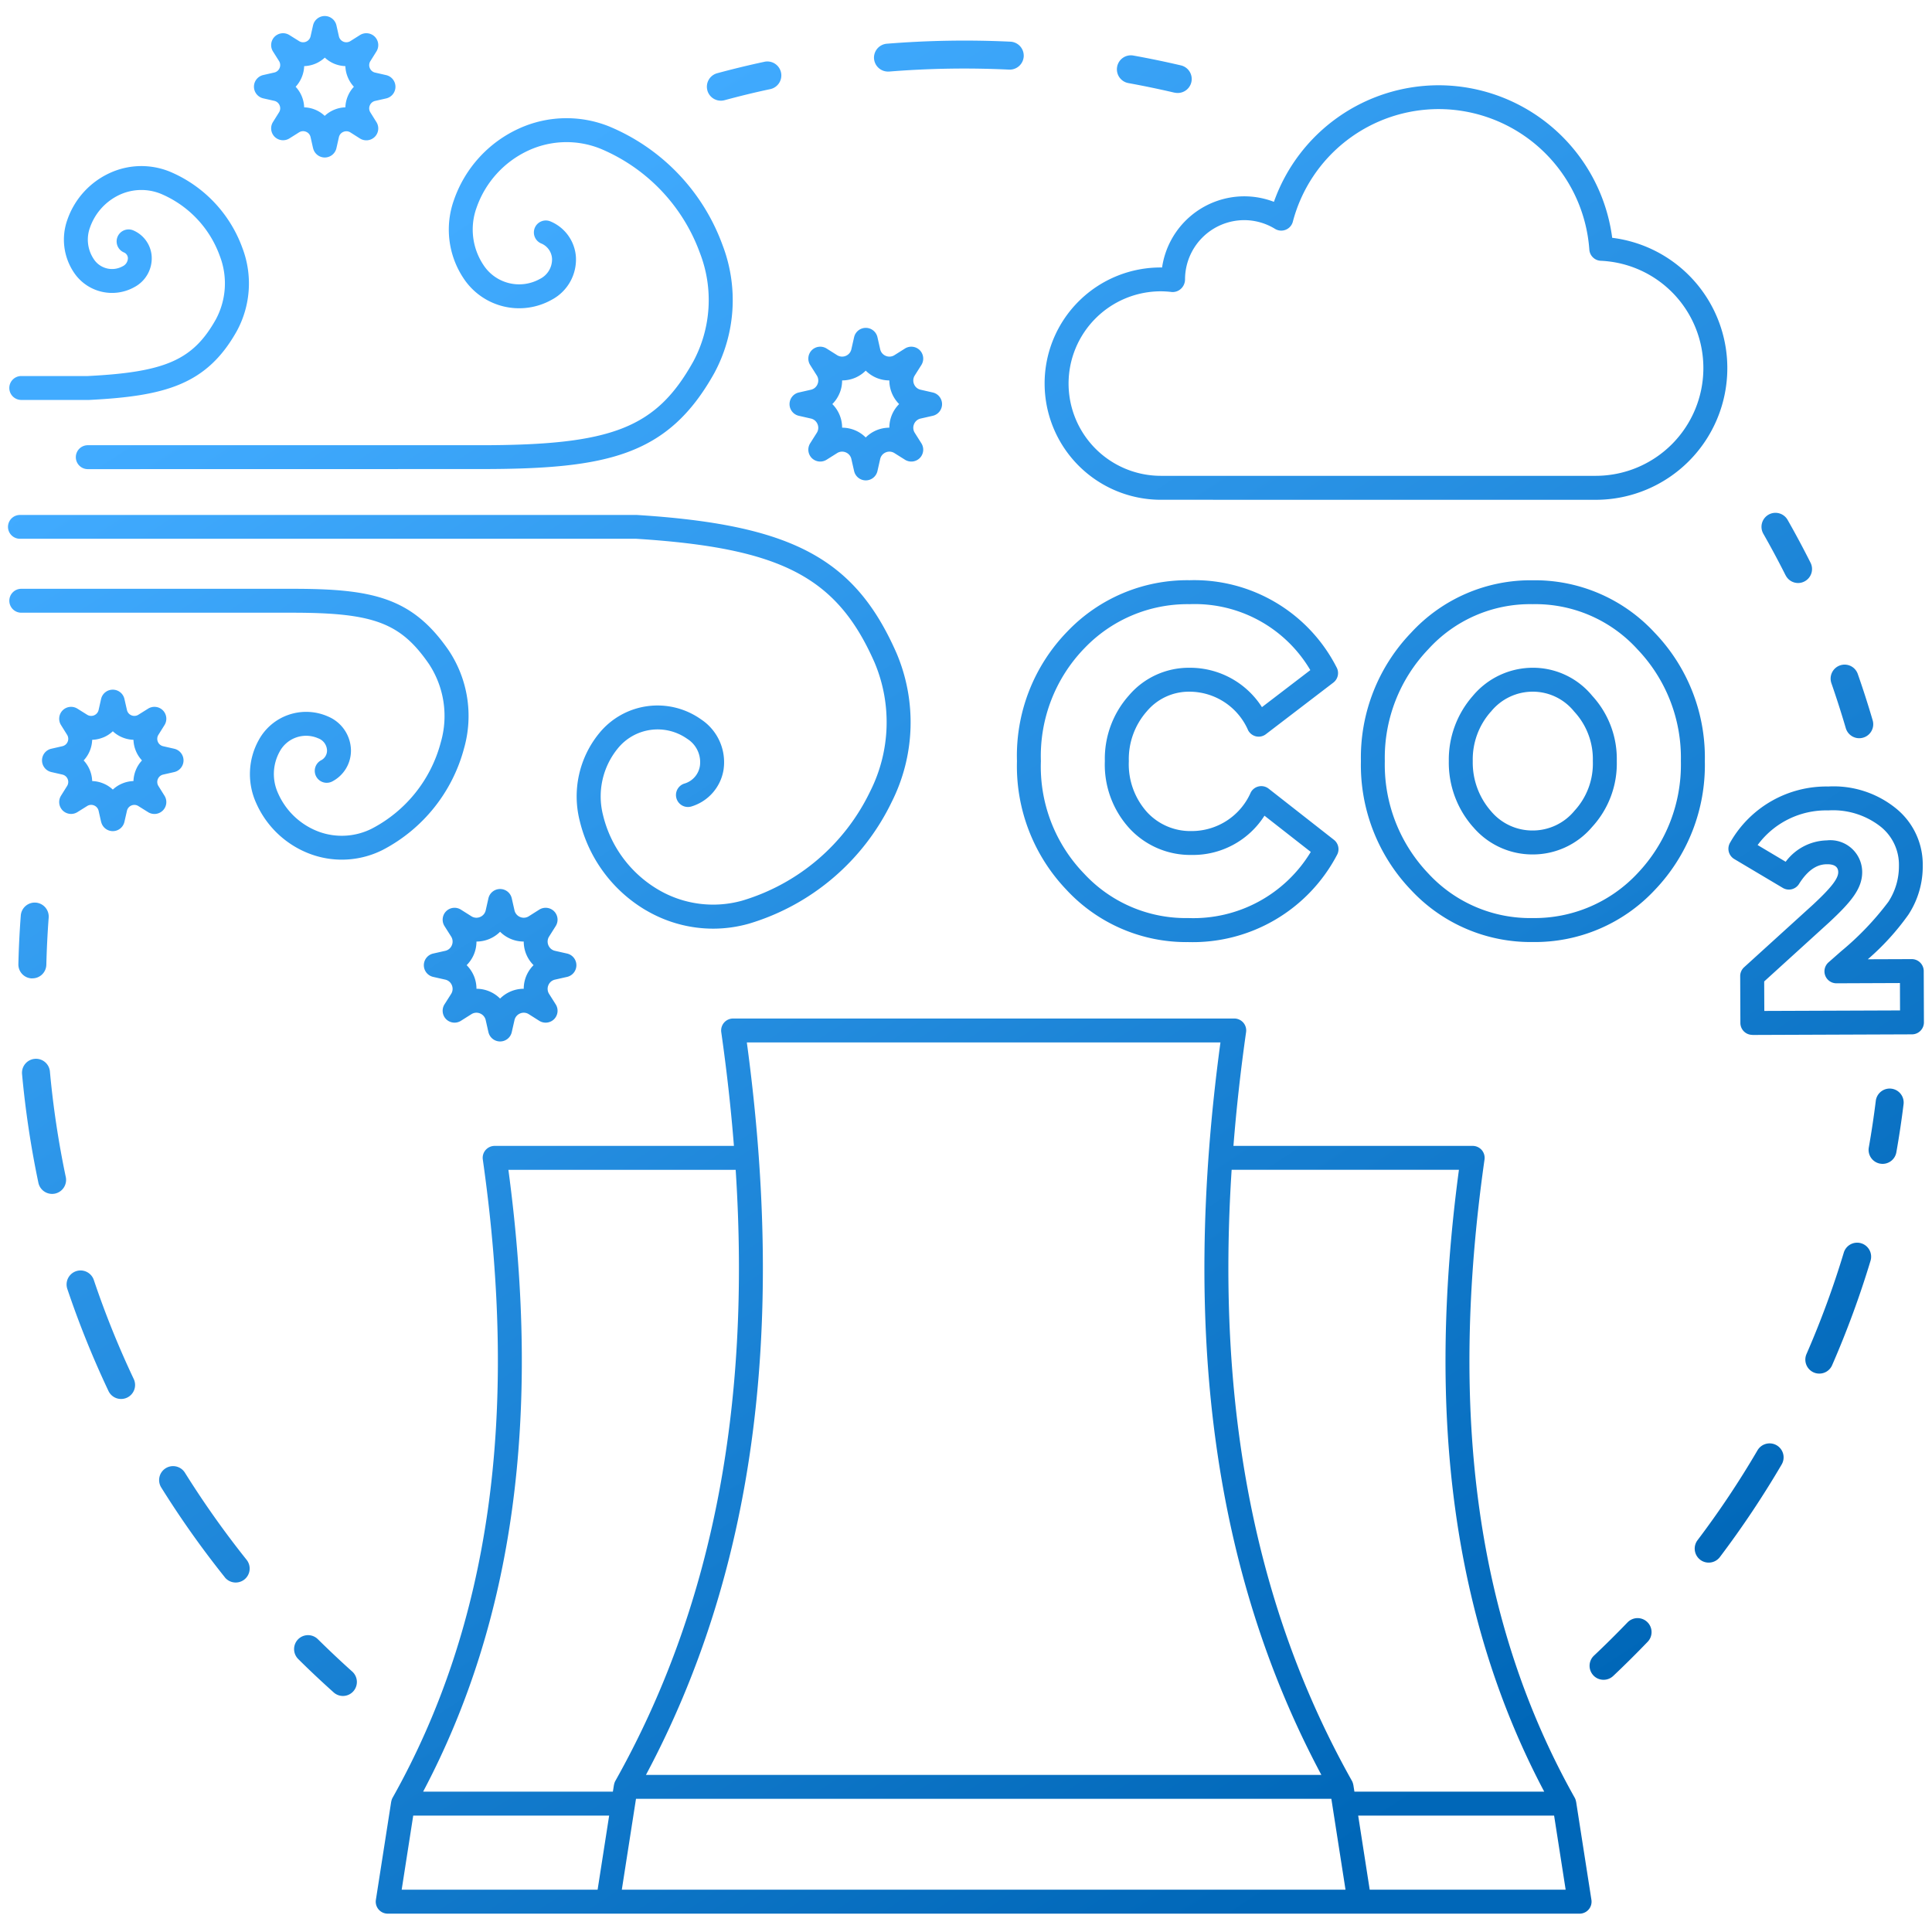 <svg xmlns="http://www.w3.org/2000/svg" xmlns:xlink="http://www.w3.org/1999/xlink" width="121" height="120.348" viewBox="0 0 121 120.348">
  <defs>
    <linearGradient id="linear-gradient" x1="0.178" y1="0.142" x2="0.73" y2="0.949" gradientUnits="objectBoundingBox">
      <stop offset="0" stop-color="#41abff"/>
      <stop offset="1" stop-color="#0067b8"/>
    </linearGradient>
  </defs>
  <g id="i-environmental-2" transform="translate(-494.5 -1625)">
    <rect id="Rectangle_723" data-name="Rectangle 723" width="120" height="120" transform="translate(495 1625)" fill="none"/>
    <path id="Union_84" data-name="Union 84" d="M84.644-7881.152H23.782a.75.75,0,0,1-.57-.263.747.747,0,0,1-.171-.6l.958-6.14c0-.01.006-.016.008-.026a.715.715,0,0,1,.078-.225v0c6.087-10.832,7.937-23.906,5.654-39.972a.742.742,0,0,1,.175-.6.755.755,0,0,1,.566-.257H45.465q-.274-3.478-.793-7.121a.756.756,0,0,1,.177-.6.754.754,0,0,1,.566-.257H76.8a.754.754,0,0,1,.566.257.748.748,0,0,1,.175.6q-.518,3.647-.791,7.121H91.733a.755.755,0,0,1,.566.257.756.756,0,0,1,.175.6c-2.283,16.066-.434,29.14,5.652,39.972h0v0a.769.769,0,0,1,.078.225c0,.01.006.016.008.026l.958,6.14a.754.754,0,0,1-.171.6.75.75,0,0,1-.57.263Zm.64-1.5H97.556l-.723-4.64H84.562Zm-46.84,0H83.769l-.887-5.692H39.332Zm-13.787,0H36.928l.723-4.64H25.38Zm59.517-6.81h0v0a.778.778,0,0,1,.078.227.112.112,0,0,1,.008.024l.066.417H96.213c-5.664-10.707-7.413-23.472-5.341-38.946H76.637C75.666-7912.76,78.153-7900.178,84.174-7889.462Zm-58.174.67H37.884l.066-.417a.112.112,0,0,1,.008-.024.779.779,0,0,1,.078-.227v0c6.023-10.715,8.511-23.3,7.539-38.275H31.341C33.413-7912.264,31.664-7899.5,26-7888.792Zm13.956-1.05h42.3c-6.718-12.59-8.788-27.621-6.32-45.873H46.274C48.742-7917.462,46.674-7902.432,39.956-7889.842Zm-19.563-5.17c-.753-.675-1.5-1.375-2.215-2.086a.877.877,0,0,1-.006-1.239.876.876,0,0,1,1.239,0c.7.689,1.419,1.37,2.148,2.022a.877.877,0,0,1,.07,1.237.875.875,0,0,1-.655.293A.875.875,0,0,1,20.393-7895.012Zm78.9-1.062a.875.875,0,0,1,.036-1.237c.715-.673,1.419-1.374,2.1-2.08a.875.875,0,0,1,1.237-.026.876.876,0,0,1,.026,1.239c-.7.727-1.423,1.447-2.16,2.142a.871.871,0,0,1-.6.237A.872.872,0,0,1,99.291-7896.074Zm-85.716-6.15a58.949,58.949,0,0,1-3.981-5.622.875.875,0,0,1,.279-1.2.875.875,0,0,1,1.207.279,58.207,58.207,0,0,0,3.863,5.455.877.877,0,0,1-.137,1.231.879.879,0,0,1-.546.191A.873.873,0,0,1,13.574-7902.224Zm92.41-1.09a.876.876,0,0,1-.171-1.227,57.247,57.247,0,0,0,3.756-5.63.879.879,0,0,1,1.2-.313.876.876,0,0,1,.313,1.2,59.6,59.6,0,0,1-3.871,5.8.876.876,0,0,1-.7.347A.878.878,0,0,1,105.984-7903.314ZM6.292-7913.889a59.117,59.117,0,0,1-2.576-6.389.877.877,0,0,1,.55-1.11.877.877,0,0,1,1.11.552,56.98,56.98,0,0,0,2.5,6.2.876.876,0,0,1-.418,1.167.881.881,0,0,1-.373.084A.872.872,0,0,1,6.292-7913.889Zm106.8-1.158a.876.876,0,0,1-.452-1.152,57.41,57.41,0,0,0,2.335-6.351.874.874,0,0,1,1.09-.586.878.878,0,0,1,.586,1.092,59.166,59.166,0,0,1-2.407,6.545.872.872,0,0,1-.8.524A.863.863,0,0,1,113.092-7915.047ZM1.905-7926.923a59.737,59.737,0,0,1-1.024-6.812.877.877,0,0,1,.793-.952.876.876,0,0,1,.952.793,57.547,57.547,0,0,0,.994,6.609.877.877,0,0,1-.677,1.038.942.942,0,0,1-.183.018A.877.877,0,0,1,1.905-7926.923Zm115.348-1.2a.876.876,0,0,1-.711-1.014c.171-.966.317-1.95.438-2.921a.876.876,0,0,1,.976-.761.875.875,0,0,1,.763.976c-.124,1-.275,2.014-.452,3.01a.875.875,0,0,1-.861.723A.964.964,0,0,1,117.254-7928.124Zm-87.164-8.237-.169-.751a.591.591,0,0,0-.353-.418.583.583,0,0,0-.544.046l-.653.412a.748.748,0,0,1-.93-.1.75.75,0,0,1-.1-.93l.414-.652a.587.587,0,0,0,.046-.544.582.582,0,0,0-.418-.352l-.753-.17a.75.75,0,0,1-.584-.731.749.749,0,0,1,.584-.731l.753-.17a.584.584,0,0,0,.418-.352.587.587,0,0,0-.046-.544l-.414-.653a.75.75,0,0,1,.1-.929.747.747,0,0,1,.93-.1l.653.412a.581.581,0,0,0,.544.046.589.589,0,0,0,.353-.417l.169-.751a.749.749,0,0,1,.731-.584.746.746,0,0,1,.731.582l.171.753a.591.591,0,0,0,.351.417.585.585,0,0,0,.546-.046l.651-.412a.75.75,0,0,1,.932.1.747.747,0,0,1,.1.929l-.412.653a.587.587,0,0,0-.046.544.584.584,0,0,0,.418.352l.753.17a.749.749,0,0,1,.584.731.75.75,0,0,1-.584.731l-.753.17a.583.583,0,0,0-.418.352.587.587,0,0,0,.046.544l.412.652a.747.747,0,0,1-.1.93.751.751,0,0,1-.932.1l-.651-.412a.586.586,0,0,0-.546-.046.592.592,0,0,0-.351.418l-.171.751a.746.746,0,0,1-.731.584A.749.749,0,0,1,30.09-7936.361Zm-.907-4.873a2.128,2.128,0,0,1-.456.679,2.123,2.123,0,0,1,.456.679,2.1,2.1,0,0,1,.159.8h0a2.085,2.085,0,0,1,.8.159,2.1,2.1,0,0,1,.679.454,2.126,2.126,0,0,1,.681-.454,2.085,2.085,0,0,1,.8-.159h0a2.1,2.1,0,0,1,.159-.8,2.091,2.091,0,0,1,.456-.679,2.1,2.1,0,0,1-.456-.679,2.1,2.1,0,0,1-.159-.8h0a2.085,2.085,0,0,1-.8-.159,2.086,2.086,0,0,1-.681-.454,2.057,2.057,0,0,1-.679.454,2.085,2.085,0,0,1-.8.159h0A2.1,2.1,0,0,1,29.182-7941.234Zm80.066,5.045a.75.75,0,0,1-.528-.217.751.751,0,0,1-.221-.53l-.012-2.932a.752.752,0,0,1,.245-.556l4.311-3.917c1.138-1.058,1.584-1.63,1.584-2.034,0-.333-.231-.5-.681-.5h-.008c-.426,0-1.072.132-1.767,1.235a.747.747,0,0,1-1.018.245l-3.038-1.807a.752.752,0,0,1-.345-.468.758.758,0,0,1,.094-.574,6.927,6.927,0,0,1,6.138-3.5,6.2,6.2,0,0,1,4.26,1.386,4.516,4.516,0,0,1,1.658,3.583,5.5,5.5,0,0,1-.9,3.06,15.645,15.645,0,0,1-2.54,2.791l2.751-.01h0a.751.751,0,0,1,.751.747l.012,3.212a.754.754,0,0,1-.219.532.742.742,0,0,1-.528.221l-10,.038Zm4.7-12.185a2,2,0,0,1,2.18,1.994c0,1.032-.695,1.867-2.068,3.145l-4.07,3.7.008,1.847,8.5-.032-.006-1.715-3.979.016h0a.75.75,0,0,1-.7-.484.75.75,0,0,1,.207-.829l.785-.691a18.185,18.185,0,0,0,2.963-3.1,4.07,4.07,0,0,0,.661-2.247,3.053,3.053,0,0,0-1.138-2.453,4.819,4.819,0,0,0-3.279-1.024,5.327,5.327,0,0,0-4.433,2.17l1.757,1.046a3.306,3.306,0,0,1,2.6-1.339ZM1.506-7939.724a.875.875,0,0,1-.855-.9c.024-1.01.074-2.032.151-3.04a.876.876,0,0,1,.938-.807.878.878,0,0,1,.809.938c-.074.978-.122,1.972-.147,2.952a.872.872,0,0,1-.873.853Zm86.369-5.533s0,0,0,0a11.318,11.318,0,0,1-3.142-8.073,11.283,11.283,0,0,1,3.142-8.043,10.162,10.162,0,0,1,7.615-3.285,10.2,10.2,0,0,1,7.643,3.285,11.278,11.278,0,0,1,3.14,8.043,11.316,11.316,0,0,1-3.14,8.073,10.273,10.273,0,0,1-7.643,3.254A10.241,10.241,0,0,1,87.875-7945.257Zm1.082-15.086a9.827,9.827,0,0,0-2.727,7.009,9.872,9.872,0,0,0,2.724,7.037,8.675,8.675,0,0,0,6.533,2.793,8.825,8.825,0,0,0,6.563-2.795,9.864,9.864,0,0,0,2.722-7.035,9.827,9.827,0,0,0-2.727-7.009,8.638,8.638,0,0,0-6.559-2.819A8.606,8.606,0,0,0,88.957-7960.343Zm-22.649,15.086a11.21,11.21,0,0,1-3.116-8.077,11.152,11.152,0,0,1,3.148-8.109A10.381,10.381,0,0,1,74-7964.662a10.009,10.009,0,0,1,9.205,5.447.751.751,0,0,1-.2.966l-4.222,3.229a.74.74,0,0,1-.61.139.757.757,0,0,1-.5-.375A4.013,4.013,0,0,0,74-7957.681a3.441,3.441,0,0,0-2.678,1.233,4.515,4.515,0,0,0-1.124,3.114,4.487,4.487,0,0,0,1.144,3.2,3.686,3.686,0,0,0,2.795,1.181,4.037,4.037,0,0,0,3.7-2.423.744.744,0,0,1,.506-.375.75.75,0,0,1,.614.145l4.084,3.2a.747.747,0,0,1,.185.968,10.206,10.206,0,0,1-9.31,5.439A10.241,10.241,0,0,1,66.307-7945.257Zm1.1-15.136a9.7,9.7,0,0,0-2.718,7.059,9.635,9.635,0,0,0,2.694,7.035,8.681,8.681,0,0,0,6.535,2.795,8.594,8.594,0,0,0,7.674-4.142l-2.9-2.269a5.3,5.3,0,0,1-4.56,2.458,5.189,5.189,0,0,1-3.887-1.654,5.915,5.915,0,0,1-1.55-4.222,5.953,5.953,0,0,1,1.508-4.114A4.923,4.923,0,0,1,74-7959.179a5.342,5.342,0,0,1,4.535,2.466l3.03-2.319a8.4,8.4,0,0,0-7.565-4.13A8.925,8.925,0,0,0,67.41-7960.394Zm-27.424,16.419a8.922,8.922,0,0,1-4.172-5.6,6.246,6.246,0,0,1,1.211-5.5,4.709,4.709,0,0,1,6.387-.871,3.214,3.214,0,0,1,1.4,3.184,2.882,2.882,0,0,1-2.022,2.273.749.749,0,0,1-.924-.52.749.749,0,0,1,.52-.924,1.37,1.37,0,0,0,.95-1.094,1.726,1.726,0,0,0-.8-1.707,3.208,3.208,0,0,0-4.347.612,4.748,4.748,0,0,0-.918,4.176,7.432,7.432,0,0,0,3.471,4.67,6.765,6.765,0,0,0,5.254.677,13.024,13.024,0,0,0,8-6.831,9.617,9.617,0,0,0,.283-8.071c-2.357-5.371-5.849-7.184-14.938-7.758H.749A.749.749,0,0,1,0-7968a.749.749,0,0,1,.749-.749H39.386c9.715.612,13.655,2.714,16.263,8.653a11.09,11.09,0,0,1-.3,9.316,14.55,14.55,0,0,1-8.948,7.629,8.249,8.249,0,0,1-2.243.311A8.292,8.292,0,0,1,39.986-7943.975ZM19-7947.492a5.972,5.972,0,0,1-3.459-3.222,4.392,4.392,0,0,1,.161-3.933,3.38,3.38,0,0,1,4.357-1.474,2.335,2.335,0,0,1,1.421,2.088,2.176,2.176,0,0,1-1.181,1.978.749.749,0,0,1-1.006-.333.75.75,0,0,1,.333-1.006.682.682,0,0,0,.355-.619.839.839,0,0,0-.56-.751,1.879,1.879,0,0,0-2.411.845,2.894,2.894,0,0,0-.1,2.588A4.5,4.5,0,0,0,19.5-7948.9a4.184,4.184,0,0,0,3.3-.211,8.545,8.545,0,0,0,4.307-5.4,5.921,5.921,0,0,0-.745-4.909c-1.781-2.576-3.459-3.207-8.553-3.207H.833a.749.749,0,0,1-.749-.749.749.749,0,0,1,.749-.749H17.813c5.023,0,7.493.534,9.786,3.853a7.4,7.4,0,0,1,.966,6.131,10.1,10.1,0,0,1-5.09,6.367,5.691,5.691,0,0,1-2.562.612A5.657,5.657,0,0,1,19-7947.492Zm72.746-1.727a6.087,6.087,0,0,1-1.508-4.116,6.045,6.045,0,0,1,1.5-4.078,4.9,4.9,0,0,1,3.746-1.767,4.8,4.8,0,0,1,3.738,1.759,5.837,5.837,0,0,1,1.536,4.086,5.869,5.869,0,0,1-1.544,4.124,4.861,4.861,0,0,1-3.73,1.723A4.87,4.87,0,0,1,91.749-7949.219Zm1.116-7.2a4.5,4.5,0,0,0-1.124,3.084,4.619,4.619,0,0,0,1.132,3.124,3.377,3.377,0,0,0,2.614,1.223,3.383,3.383,0,0,0,2.622-1.233,4.354,4.354,0,0,0,1.152-3.114,4.377,4.377,0,0,0-1.144-3.076.055.055,0,0,0-.016-.016,3.324,3.324,0,0,0-2.614-1.255A3.364,3.364,0,0,0,92.866-7956.418Zm-87.031,6.885-.155-.687a.476.476,0,0,0-.283-.335.471.471,0,0,0-.438.038l-.6.375a.747.747,0,0,1-.93-.1.748.748,0,0,1-.1-.93l.375-.6a.472.472,0,0,0,.038-.437.472.472,0,0,0-.335-.281l-.687-.157a.747.747,0,0,1-.584-.73.746.746,0,0,1,.584-.731l.687-.157a.472.472,0,0,0,.335-.281.472.472,0,0,0-.038-.437l-.375-.6a.747.747,0,0,1,.1-.93.747.747,0,0,1,.93-.1l.6.375a.471.471,0,0,0,.438.038.476.476,0,0,0,.283-.335l.155-.689a.748.748,0,0,1,.731-.582.746.746,0,0,1,.731.582l.157.689a.47.47,0,0,0,.281.335.471.471,0,0,0,.438-.038l.6-.375a.747.747,0,0,1,.93.1.747.747,0,0,1,.1.93l-.375.6a.472.472,0,0,0-.038.438.472.472,0,0,0,.335.281l.689.157a.748.748,0,0,1,.584.731.749.749,0,0,1-.584.73l-.689.157a.472.472,0,0,0-.335.281.472.472,0,0,0,.038.438l.375.6a.747.747,0,0,1-.1.93.747.747,0,0,1-.93.1l-.6-.375a.471.471,0,0,0-.438-.038.47.47,0,0,0-.281.335l-.157.687a.746.746,0,0,1-.731.584A.747.747,0,0,1,5.834-7949.534Zm.135-5.283a1.982,1.982,0,0,1-.693.149,1.982,1.982,0,0,1-.149.692,1.979,1.979,0,0,1-.385.6,1.971,1.971,0,0,1,.385.6,1.982,1.982,0,0,1,.149.692,1.982,1.982,0,0,1,.693.149,1.939,1.939,0,0,1,.6.385,1.939,1.939,0,0,1,.6-.385,1.982,1.982,0,0,1,.693-.149,1.982,1.982,0,0,1,.149-.692,1.933,1.933,0,0,1,.385-.6,1.941,1.941,0,0,1-.385-.6,1.982,1.982,0,0,1-.149-.692,1.982,1.982,0,0,1-.693-.149,1.939,1.939,0,0,1-.6-.385A1.939,1.939,0,0,1,5.969-7954.816ZM115.1-7955.4c-.275-.937-.578-1.883-.9-2.811a.876.876,0,0,1,.538-1.116.873.873,0,0,1,1.114.538c.335.956.648,1.93.932,2.9a.874.874,0,0,1-.594,1.086.881.881,0,0,1-.247.036A.878.878,0,0,1,115.1-7955.4Zm-3.771-9.573c-.44-.875-.91-1.751-1.393-2.6a.877.877,0,0,1,.327-1.195.875.875,0,0,1,1.195.33c.5.877.982,1.781,1.436,2.682a.875.875,0,0,1-.389,1.174.862.862,0,0,1-.392.095A.873.873,0,0,1,111.333-7964.971ZM72.2-7969.7a7.283,7.283,0,0,1-7.276-7.274,7.261,7.261,0,0,1,7.356-7.274,5.212,5.212,0,0,1,5.146-4.457,5.2,5.2,0,0,1,1.859.345,10.955,10.955,0,0,1,10.328-7.3,10.978,10.978,0,0,1,10.858,9.553,8.22,8.22,0,0,1,7.21,8.174,8.246,8.246,0,0,1-8.238,8.235Zm-5.776-7.274A5.782,5.782,0,0,0,72.2-7971.2H99.443a6.745,6.745,0,0,0,6.738-6.738,6.722,6.722,0,0,0-6.429-6.73.752.752,0,0,1-.713-.7,9.473,9.473,0,0,0-9.426-8.8,9.451,9.451,0,0,0-9.143,7.051.751.751,0,0,1-.446.506.747.747,0,0,1-.671-.056,3.694,3.694,0,0,0-1.927-.546,3.714,3.714,0,0,0-3.708,3.708.8.8,0,0,1-.249.584.763.763,0,0,1-.586.209,5.714,5.714,0,0,0-.683-.044A5.782,5.782,0,0,0,66.424-7976.972ZM52.992-7971.5l-.171-.751a.583.583,0,0,0-.351-.417.582.582,0,0,0-.544.046l-.653.411a.75.75,0,0,1-.93-.1.748.748,0,0,1-.1-.93l.412-.652a.583.583,0,0,0,.046-.544.582.582,0,0,0-.418-.351l-.751-.171a.749.749,0,0,1-.584-.731.748.748,0,0,1,.584-.73l.751-.171a.582.582,0,0,0,.418-.351.583.583,0,0,0-.046-.544l-.412-.652a.75.75,0,0,1,.1-.932.75.75,0,0,1,.93-.1l.653.412a.588.588,0,0,0,.544.046.583.583,0,0,0,.351-.417l.171-.753a.75.75,0,0,1,.731-.584.748.748,0,0,1,.731.584l.171.753a.583.583,0,0,0,.351.417.588.588,0,0,0,.544-.046l.653-.412a.75.75,0,0,1,.93.1.75.75,0,0,1,.1.932l-.412.652a.588.588,0,0,0-.046.544.582.582,0,0,0,.418.351l.753.171a.748.748,0,0,1,.584.73.749.749,0,0,1-.584.731l-.753.171a.582.582,0,0,0-.418.351.588.588,0,0,0,.046.544l.412.652a.748.748,0,0,1-.1.93.75.75,0,0,1-.93.1l-.653-.411a.582.582,0,0,0-.544-.046.583.583,0,0,0-.351.416l-.171.753a.748.748,0,0,1-.731.584A.75.75,0,0,1,52.992-7971.5Zm-.91-4.875a2.068,2.068,0,0,1-.454.681,2.07,2.07,0,0,1,.454.679,2.07,2.07,0,0,1,.159.8h0a2.1,2.1,0,0,1,.8.159,2.064,2.064,0,0,1,.679.454,2.085,2.085,0,0,1,.679-.454,2.1,2.1,0,0,1,.8-.159h0a2.107,2.107,0,0,1,.159-.8,2.1,2.1,0,0,1,.454-.679,2.1,2.1,0,0,1-.454-.681,2.093,2.093,0,0,1-.159-.8h0a2.1,2.1,0,0,1-.8-.159,2.124,2.124,0,0,1-.679-.454,2.1,2.1,0,0,1-.679.454,2.1,2.1,0,0,1-.8.159h0A2.056,2.056,0,0,1,52.083-7976.375ZM5-7971.619a.749.749,0,0,1-.751-.749.749.749,0,0,1,.751-.749H29.592c8.26,0,11-1.078,13.327-5.24a8.147,8.147,0,0,0,.416-6.8,11.239,11.239,0,0,0-6.246-6.537,5.7,5.7,0,0,0-4.481.113,6.187,6.187,0,0,0-3.269,3.61,4.008,4.008,0,0,0,.436,3.562,2.667,2.667,0,0,0,3.53.883,1.368,1.368,0,0,0,.769-1.273,1.1,1.1,0,0,0-.663-.947.749.749,0,0,1-.422-.972.748.748,0,0,1,.972-.421,2.6,2.6,0,0,1,1.608,2.227,2.852,2.852,0,0,1-1.51,2.682,4.169,4.169,0,0,1-5.529-1.343,5.5,5.5,0,0,1-.6-4.9,7.677,7.677,0,0,1,4.062-4.472,7.167,7.167,0,0,1,5.65-.14,12.778,12.778,0,0,1,7.107,7.426,9.627,9.627,0,0,1-.518,8.035c-2.893,5.172-6.684,6-14.636,6Zm-4.168-4.333a.749.749,0,0,1-.749-.749.749.749,0,0,1,.749-.749H5c4.861-.243,6.591-1.006,8.019-3.548a4.766,4.766,0,0,0,.245-3.978,6.681,6.681,0,0,0-3.7-3.891,3.248,3.248,0,0,0-2.556.058,3.554,3.554,0,0,0-1.877,2.072,2.192,2.192,0,0,0,.235,1.954,1.366,1.366,0,0,0,1.807.464.572.572,0,0,0,.337-.522.4.4,0,0,0-.233-.343.751.751,0,0,1-.42-.974.749.749,0,0,1,.974-.42A1.905,1.905,0,0,1,9-7984.948a2.041,2.041,0,0,1-1.08,1.927,2.869,2.869,0,0,1-3.8-.927,3.694,3.694,0,0,1-.4-3.293,5.03,5.03,0,0,1,2.672-2.931,4.73,4.73,0,0,1,3.726-.086,8.224,8.224,0,0,1,4.562,4.785,6.242,6.242,0,0,1-.351,5.212c-1.889,3.367-4.5,4.072-9.29,4.311Zm18.274-15.773-.155-.687a.467.467,0,0,0-.283-.335.475.475,0,0,0-.438.036l-.6.377a.751.751,0,0,1-.93-.1.747.747,0,0,1-.1-.93l.375-.6a.471.471,0,0,0,.036-.438.472.472,0,0,0-.335-.283l-.687-.155a.751.751,0,0,1-.584-.731.748.748,0,0,1,.584-.73l.687-.157a.465.465,0,0,0,.335-.283.47.47,0,0,0-.036-.437l-.375-.594a.747.747,0,0,1,.1-.93.748.748,0,0,1,.93-.1l.6.375a.471.471,0,0,0,.438.038.478.478,0,0,0,.283-.337l.155-.687a.752.752,0,0,1,.733-.584.751.751,0,0,1,.731.584l.155.687a.478.478,0,0,0,.283.337.477.477,0,0,0,.438-.038l.594-.375a.751.751,0,0,1,.932.1.747.747,0,0,1,.1.93l-.375.6a.466.466,0,0,0-.036.436.465.465,0,0,0,.335.283l.687.157a.748.748,0,0,1,.584.73.749.749,0,0,1-.584.731l-.687.155a.472.472,0,0,0-.335.283.471.471,0,0,0,.036.438l.375.6a.747.747,0,0,1-.1.93.753.753,0,0,1-.932.1l-.594-.377a.475.475,0,0,0-.438-.036.467.467,0,0,0-.283.335l-.155.687a.751.751,0,0,1-.731.584A.752.752,0,0,1,19.108-7991.725Zm.137-5.282a2.026,2.026,0,0,1-.693.148,1.985,1.985,0,0,1-.151.693,2,2,0,0,1-.383.6,1.968,1.968,0,0,1,.383.594,2,2,0,0,1,.151.695,1.938,1.938,0,0,1,.693.148,1.94,1.94,0,0,1,.594.386,1.974,1.974,0,0,1,.6-.386,1.938,1.938,0,0,1,.693-.148,2,2,0,0,1,.151-.695,1.968,1.968,0,0,1,.383-.594,2,2,0,0,1-.383-.6,1.985,1.985,0,0,1-.151-.693,2.026,2.026,0,0,1-.693-.148,2,2,0,0,1-.594-.385A2.039,2.039,0,0,1,19.244-7997.007Zm24.559,1.665a.874.874,0,0,1,.616-1.072c.98-.265,1.974-.506,2.957-.717a.876.876,0,0,1,1.04.671.877.877,0,0,1-.673,1.042c-.954.2-1.917.438-2.867.694a.911.911,0,0,1-.229.03A.877.877,0,0,1,43.8-7995.342Zm29.259.146c-.954-.223-1.925-.424-2.889-.6a.875.875,0,0,1-.707-1.018.874.874,0,0,1,1.016-.707c.994.179,2,.387,2.979.616a.875.875,0,0,1,.653,1.052.876.876,0,0,1-.851.676A.867.867,0,0,1,73.061-7995.2Zm-18.821-2.122a.877.877,0,0,1,.8-.944,60.744,60.744,0,0,1,7.742-.128.877.877,0,0,1,.833.917.879.879,0,0,1-.918.833,58.665,58.665,0,0,0-7.517.122c-.024,0-.048,0-.07,0A.878.878,0,0,1,54.241-7997.318Z" transform="translate(495 9626)" stroke="rgba(0,0,0,0)" stroke-miterlimit="10" stroke-width="1" fill="url(#linear-gradient)"/>
  </g>
</svg>

